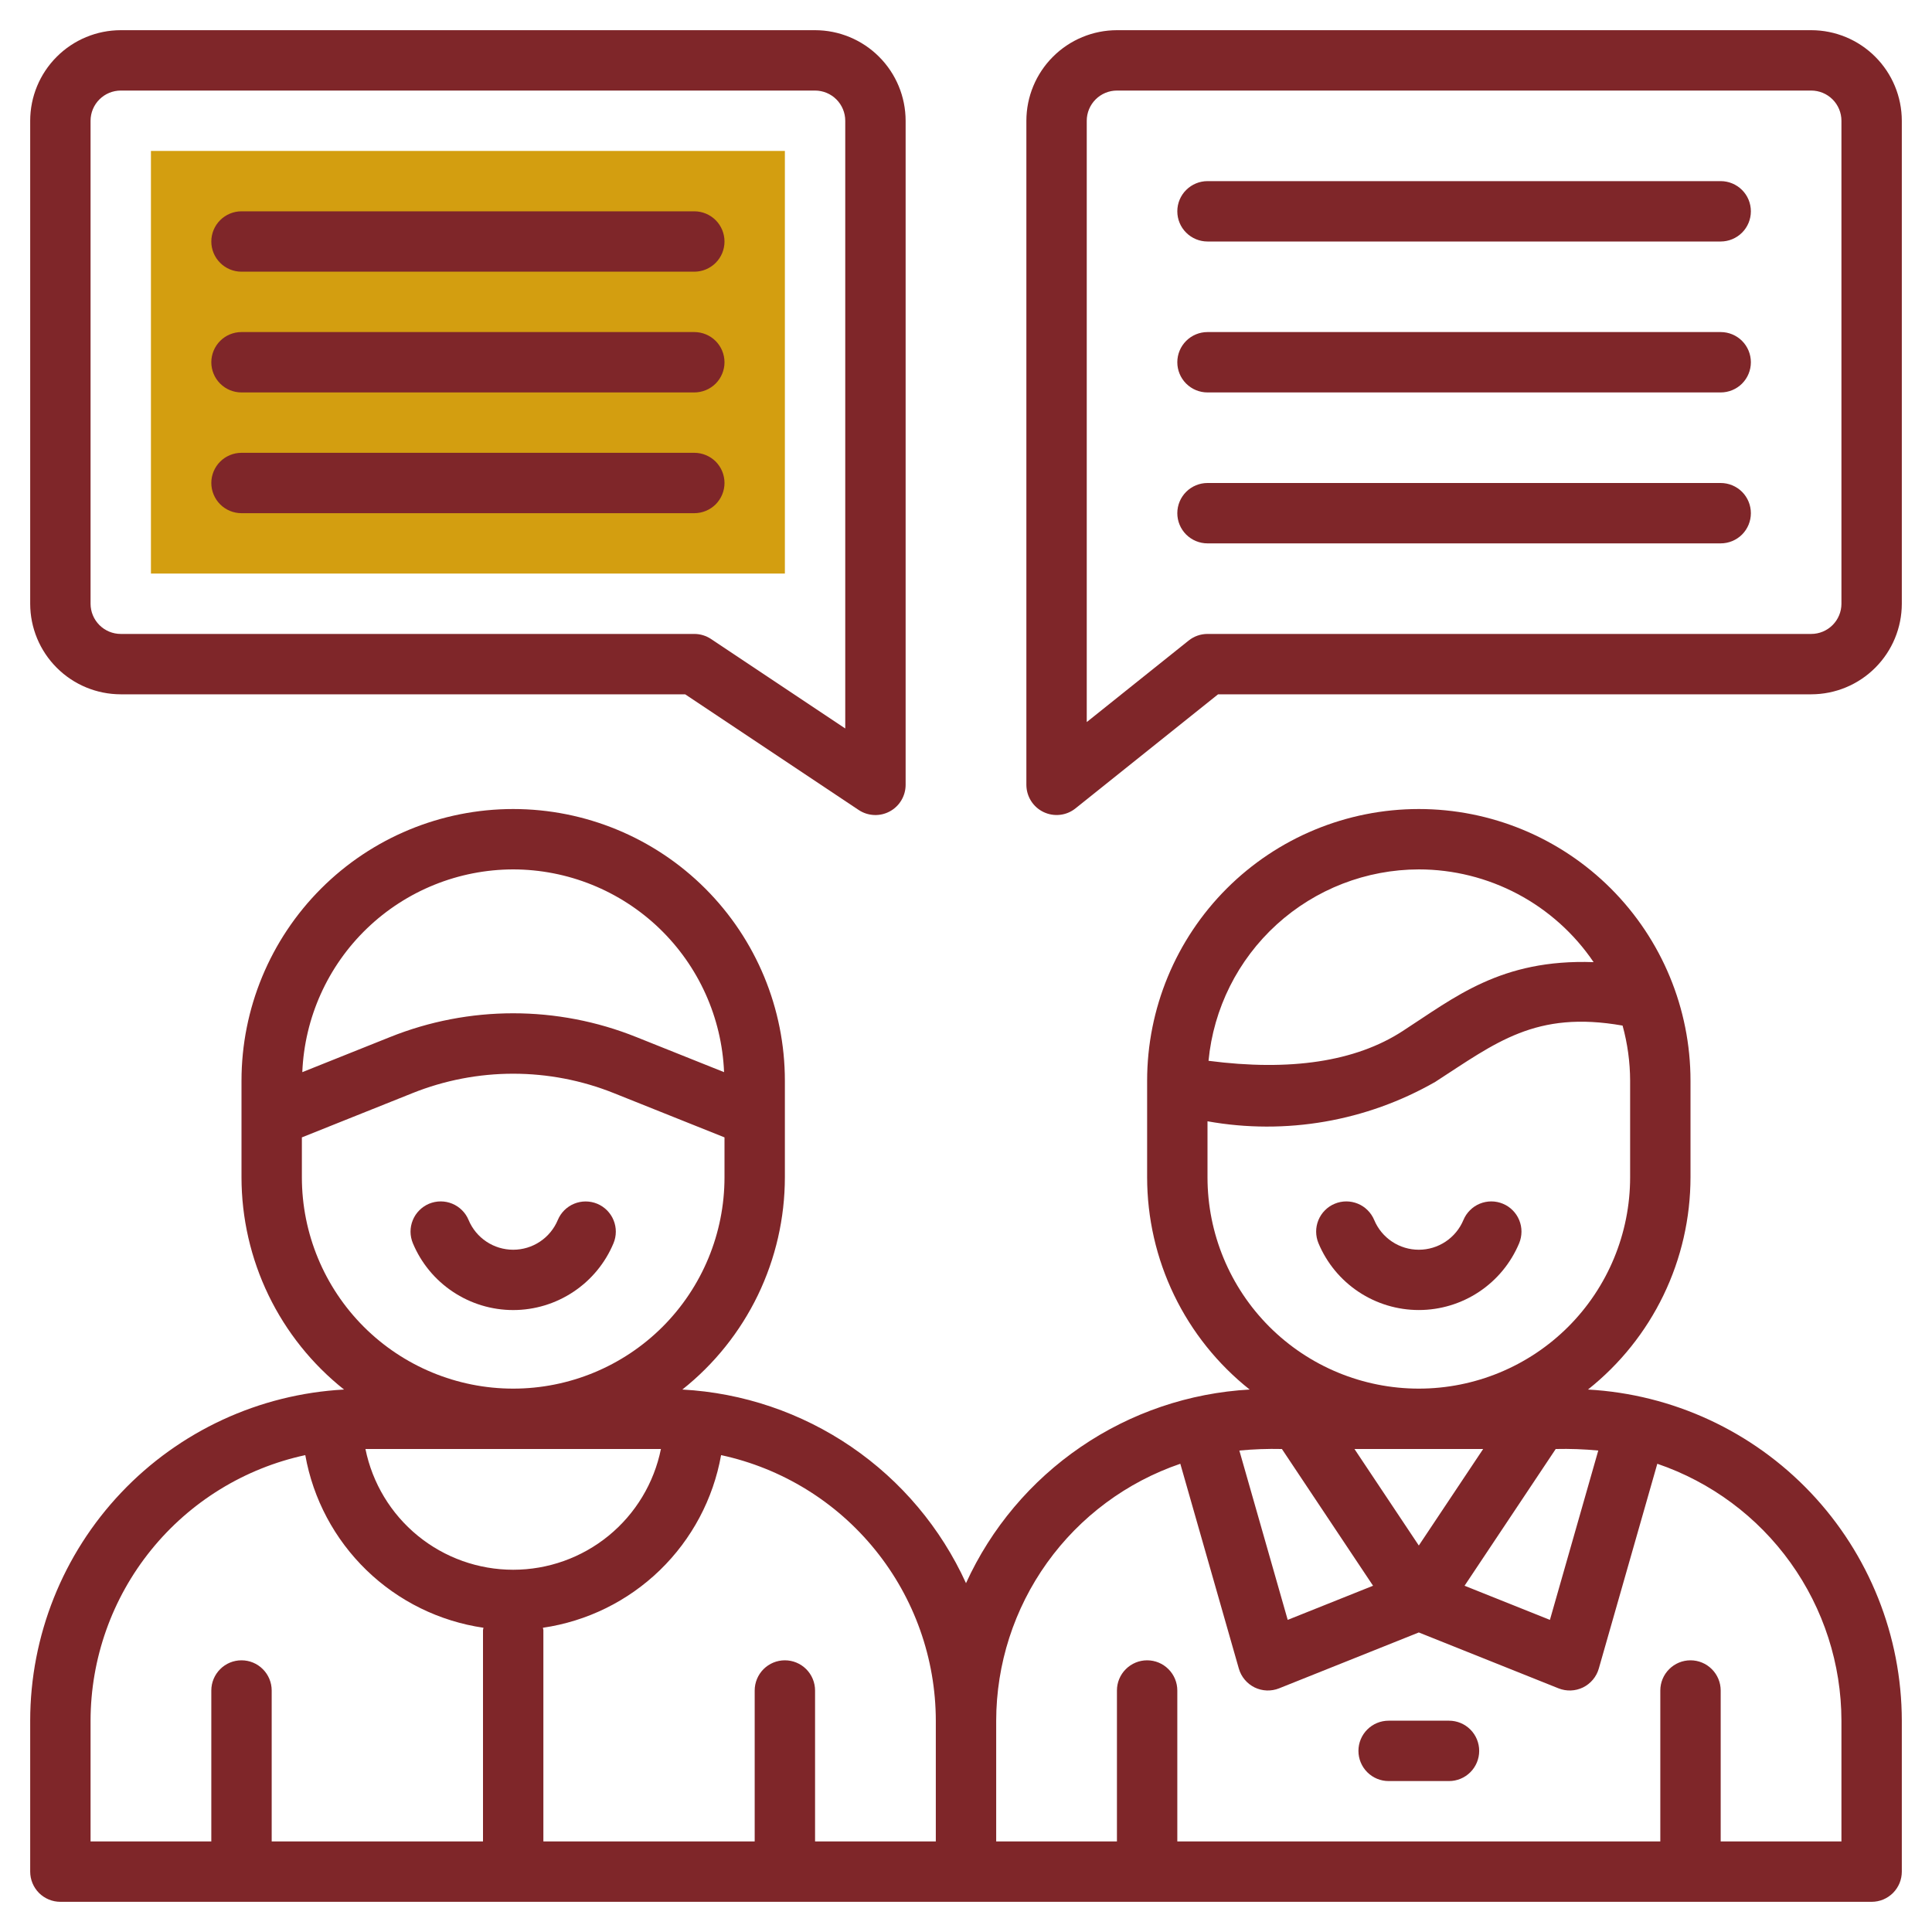 <svg width="72" height="72" viewBox="0 0 72 72" fill="none" xmlns="http://www.w3.org/2000/svg">
<path d="M5.625 5.625H29.25V21.375H5.625V5.625Z" fill="#D39E10"/>
<path d="M22.863 46.333C22.978 46.057 22.979 45.748 22.865 45.472C22.752 45.196 22.533 44.976 22.258 44.861C21.982 44.747 21.673 44.746 21.397 44.859C21.121 44.973 20.901 45.191 20.787 45.467C20.65 45.795 20.419 46.075 20.123 46.272C19.828 46.469 19.48 46.574 19.125 46.574C18.77 46.574 18.422 46.469 18.127 46.272C17.831 46.075 17.6 45.795 17.463 45.467C17.407 45.33 17.324 45.206 17.219 45.102C17.114 44.997 16.99 44.914 16.853 44.858C16.716 44.801 16.57 44.773 16.422 44.773C16.274 44.773 16.128 44.803 15.991 44.859C15.855 44.916 15.731 45 15.627 45.105C15.522 45.209 15.44 45.334 15.384 45.471C15.327 45.608 15.299 45.754 15.299 45.902C15.3 46.05 15.33 46.196 15.387 46.333C15.695 47.07 16.214 47.7 16.88 48.142C17.545 48.585 18.326 48.822 19.125 48.822C19.924 48.822 20.705 48.585 21.37 48.142C22.035 47.7 22.555 47.07 22.863 46.333Z" fill="#7F2629"/>
<path d="M59.179 51.784C60.37 50.839 61.333 49.636 61.994 48.267C62.656 46.897 62.999 45.396 63 43.875V40.275C63 37.59 61.933 35.014 60.035 33.115C58.136 31.216 55.56 30.15 52.875 30.15C50.19 30.15 47.614 31.216 45.715 33.115C43.817 35.014 42.75 37.59 42.75 40.275V43.875C42.751 45.396 43.094 46.897 43.756 48.267C44.417 49.636 45.38 50.839 46.571 51.784C44.319 51.91 42.144 52.648 40.281 53.92C38.417 55.192 36.937 56.948 36 59C35.065 56.946 33.586 55.188 31.722 53.916C29.859 52.644 27.682 51.906 25.429 51.784C26.62 50.839 27.582 49.636 28.244 48.267C28.905 46.897 29.249 45.396 29.25 43.875V40.275C29.25 37.59 28.183 35.014 26.285 33.115C24.386 31.216 21.81 30.15 19.125 30.15C16.44 30.15 13.864 31.216 11.966 33.115C10.067 35.014 9 37.59 9 40.275V43.875C9.001 45.396 9.345 46.897 10.006 48.267C10.668 49.636 11.63 50.839 12.821 51.784C9.663 51.956 6.691 53.33 4.516 55.626C2.34 57.921 1.127 60.963 1.125 64.125V69.75C1.125 69.898 1.154 70.044 1.211 70.181C1.267 70.317 1.35 70.441 1.454 70.546C1.559 70.65 1.683 70.733 1.819 70.789C1.956 70.846 2.102 70.875 2.25 70.875H69.75C69.898 70.875 70.044 70.846 70.181 70.79C70.317 70.733 70.441 70.65 70.546 70.546C70.65 70.441 70.733 70.317 70.79 70.181C70.846 70.044 70.875 69.898 70.875 69.75V64.125C70.87 60.964 69.655 57.924 67.481 55.629C65.306 53.335 62.336 51.959 59.179 51.784ZM52.875 57.597L50.477 54H55.273L52.875 57.597ZM47.773 54L51.17 59.096L47.989 60.368L46.187 54.057C46.714 54.007 47.243 53.988 47.773 54ZM57.977 54C58.507 53.988 59.036 54.007 59.563 54.057L57.761 60.368L54.58 59.096L57.977 54ZM52.875 32.4C54.16 32.4 55.426 32.716 56.562 33.318C57.697 33.921 58.668 34.792 59.389 35.856C55.923 35.735 54.212 37.173 52.263 38.431C50.513 39.565 48.08 39.929 45.038 39.533C45.224 37.583 46.13 35.772 47.579 34.453C49.028 33.135 50.916 32.403 52.875 32.4ZM45 43.875V41.787C47.914 42.309 50.918 41.789 53.487 40.319C55.749 38.857 57.224 37.649 60.469 38.221C60.653 38.89 60.748 39.581 60.75 40.275V43.875C60.75 45.964 59.92 47.967 58.444 49.444C56.967 50.92 54.964 51.75 52.875 51.75C50.786 51.75 48.783 50.92 47.306 49.444C45.83 47.967 45 45.964 45 43.875ZM34.875 64.125V68.625H30.375V63C30.375 62.702 30.256 62.416 30.046 62.205C29.834 61.993 29.548 61.875 29.25 61.875C28.952 61.875 28.666 61.993 28.454 62.205C28.244 62.416 28.125 62.702 28.125 63V68.625H20.25V60.75C20.25 60.719 20.235 60.693 20.232 60.662C21.874 60.422 23.399 59.672 24.591 58.517C25.783 57.362 26.581 55.862 26.873 54.228C29.136 54.716 31.165 55.964 32.62 57.765C34.076 59.565 34.872 61.81 34.875 64.125ZM19.125 32.4C21.157 32.403 23.108 33.191 24.573 34.599C26.037 36.007 26.901 37.926 26.984 39.956L23.721 38.651C20.771 37.466 17.478 37.466 14.529 38.651L11.266 39.956C11.349 37.926 12.213 36.007 13.677 34.599C15.142 33.191 17.093 32.403 19.125 32.4ZM11.25 43.875V42.387L15.364 40.741C17.778 39.772 20.472 39.772 22.885 40.741L27 42.387V43.875C27 45.964 26.17 47.967 24.694 49.444C23.217 50.92 21.214 51.75 19.125 51.75C17.036 51.75 15.033 50.92 13.556 49.444C12.08 47.967 11.25 45.964 11.25 43.875ZM24.631 54C24.373 55.27 23.684 56.412 22.681 57.232C21.677 58.052 20.421 58.5 19.125 58.5C17.829 58.5 16.573 58.052 15.569 57.232C14.566 56.412 13.877 55.27 13.619 54H24.631ZM3.375 64.125C3.378 61.81 4.174 59.565 5.63 57.765C7.086 55.964 9.114 54.716 11.377 54.228C11.668 55.862 12.467 57.362 13.659 58.517C14.851 59.672 16.376 60.422 18.018 60.662C18.015 60.693 18 60.719 18 60.75V68.625H10.125V63C10.125 62.702 10.007 62.416 9.795 62.205C9.585 61.993 9.298 61.875 9 61.875C8.702 61.875 8.415 61.993 8.205 62.205C7.994 62.416 7.875 62.702 7.875 63V68.625H3.375V64.125ZM68.625 68.625H64.125V63C64.125 62.702 64.007 62.416 63.795 62.205C63.584 61.993 63.298 61.875 63 61.875C62.702 61.875 62.416 61.993 62.205 62.205C61.993 62.416 61.875 62.702 61.875 63V68.625H43.875V63C43.875 62.702 43.757 62.416 43.545 62.205C43.334 61.993 43.048 61.875 42.75 61.875C42.452 61.875 42.166 61.993 41.955 62.205C41.743 62.416 41.625 62.702 41.625 63V68.625H37.125V64.125C37.128 62.013 37.792 59.955 39.022 58.238C40.252 56.521 41.988 55.232 43.987 54.55L46.168 62.184C46.211 62.335 46.286 62.476 46.387 62.596C46.488 62.717 46.613 62.815 46.754 62.885C46.896 62.954 47.05 62.993 47.207 62.999C47.364 63.005 47.521 62.978 47.667 62.92L52.875 60.837L58.083 62.92C58.229 62.978 58.386 63.005 58.543 62.999C58.7 62.993 58.854 62.954 58.996 62.885C59.137 62.815 59.262 62.717 59.363 62.596C59.464 62.476 59.539 62.335 59.582 62.184L61.763 54.55C63.762 55.232 65.498 56.521 66.728 58.238C67.958 59.955 68.622 62.013 68.625 64.125V68.625Z" fill="#7F2629"/>
<path d="M56.614 46.333C56.671 46.196 56.7 46.05 56.701 45.902C56.702 45.754 56.673 45.608 56.617 45.471C56.561 45.334 56.478 45.209 56.374 45.105C56.27 45 56.146 44.916 56.009 44.86C55.873 44.803 55.726 44.773 55.578 44.773C55.43 44.773 55.284 44.802 55.147 44.858C55.011 44.914 54.886 44.997 54.782 45.102C54.677 45.206 54.594 45.33 54.537 45.467C54.4 45.795 54.169 46.075 53.873 46.272C53.578 46.469 53.23 46.574 52.875 46.574C52.52 46.574 52.172 46.469 51.877 46.272C51.581 46.075 51.35 45.795 51.213 45.467C51.156 45.33 51.073 45.206 50.968 45.102C50.864 44.997 50.739 44.914 50.603 44.858C50.466 44.802 50.32 44.773 50.172 44.773C50.024 44.773 49.877 44.803 49.741 44.86C49.604 44.916 49.48 45 49.376 45.105C49.272 45.209 49.189 45.334 49.133 45.471C49.077 45.608 49.048 45.754 49.049 45.902C49.05 46.05 49.079 46.196 49.136 46.333C49.445 47.07 49.964 47.7 50.629 48.142C51.295 48.585 52.076 48.821 52.875 48.821C53.674 48.821 54.455 48.585 55.121 48.142C55.786 47.7 56.305 47.07 56.614 46.333Z" fill="#7F2629"/>
<path d="M54 64.125H51.75C51.452 64.125 51.166 64.243 50.955 64.454C50.743 64.665 50.625 64.952 50.625 65.25C50.625 65.548 50.743 65.835 50.955 66.046C51.166 66.257 51.452 66.375 51.75 66.375H54C54.298 66.375 54.584 66.257 54.795 66.046C55.007 65.835 55.125 65.548 55.125 65.25C55.125 64.952 55.007 64.665 54.795 64.454C54.584 64.243 54.298 64.125 54 64.125Z" fill="#7F2629"/>
<path d="M4.5 25.875H25.534L32.001 30.186C32.17 30.299 32.367 30.363 32.571 30.373C32.774 30.383 32.976 30.337 33.155 30.241C33.335 30.145 33.485 30.002 33.589 29.828C33.694 29.653 33.75 29.453 33.75 29.25V4.5C33.749 3.605 33.393 2.747 32.76 2.115C32.128 1.482 31.27 1.126 30.375 1.125H4.5C3.605 1.126 2.747 1.482 2.115 2.115C1.482 2.747 1.126 3.605 1.125 4.5V22.5C1.126 23.395 1.482 24.253 2.115 24.885C2.747 25.518 3.605 25.874 4.5 25.875ZM3.375 4.5C3.375 4.202 3.494 3.916 3.705 3.705C3.916 3.494 4.202 3.375 4.5 3.375H30.375C30.673 3.375 30.959 3.494 31.17 3.705C31.381 3.916 31.5 4.202 31.5 4.5V27.148L26.499 23.814C26.314 23.691 26.097 23.625 25.875 23.625H4.5C4.202 23.625 3.916 23.506 3.705 23.295C3.494 23.084 3.375 22.798 3.375 22.5V4.5Z" fill="#7F2629"/>
<path d="M67.5 1.125H41.625C40.73 1.126 39.872 1.482 39.24 2.115C38.607 2.747 38.251 3.605 38.25 4.5V29.25C38.251 29.462 38.311 29.669 38.424 29.848C38.537 30.027 38.698 30.171 38.889 30.262C39.08 30.354 39.292 30.39 39.503 30.366C39.713 30.343 39.913 30.26 40.078 30.128L45.394 25.875H67.5C68.395 25.874 69.253 25.518 69.885 24.885C70.518 24.253 70.874 23.395 70.875 22.5V4.5C70.874 3.605 70.518 2.747 69.885 2.115C69.253 1.482 68.395 1.126 67.5 1.125ZM68.625 22.5C68.625 22.798 68.506 23.084 68.295 23.295C68.084 23.506 67.798 23.625 67.5 23.625H45C44.744 23.625 44.496 23.712 44.297 23.872L40.5 26.909V4.5C40.5 4.202 40.619 3.916 40.83 3.705C41.041 3.494 41.327 3.375 41.625 3.375H67.5C67.798 3.375 68.084 3.494 68.295 3.705C68.506 3.916 68.625 4.202 68.625 4.5V22.5Z" fill="#7F2629"/>
<path d="M9 10.125H25.875C26.173 10.125 26.459 10.007 26.671 9.795C26.881 9.585 27 9.298 27 9C27 8.702 26.881 8.415 26.671 8.205C26.459 7.994 26.173 7.875 25.875 7.875H9C8.702 7.875 8.415 7.994 8.205 8.205C7.994 8.415 7.875 8.702 7.875 9C7.875 9.298 7.994 9.585 8.205 9.795C8.415 10.007 8.702 10.125 9 10.125Z" fill="#7F2629"/>
<path d="M9 14.625H25.875C26.173 14.625 26.459 14.507 26.671 14.296C26.881 14.085 27 13.798 27 13.5C27 13.202 26.881 12.915 26.671 12.704C26.459 12.493 26.173 12.375 25.875 12.375H9C8.702 12.375 8.415 12.493 8.205 12.704C7.994 12.915 7.875 13.202 7.875 13.5C7.875 13.798 7.994 14.085 8.205 14.296C8.415 14.507 8.702 14.625 9 14.625Z" fill="#7F2629"/>
<path d="M9 19.125H25.875C26.173 19.125 26.459 19.006 26.671 18.796C26.881 18.584 27 18.298 27 18C27 17.702 26.881 17.416 26.671 17.204C26.459 16.994 26.173 16.875 25.875 16.875H9C8.702 16.875 8.415 16.994 8.205 17.204C7.994 17.416 7.875 17.702 7.875 18C7.875 18.298 7.994 18.584 8.205 18.796C8.415 19.006 8.702 19.125 9 19.125Z" fill="#7F2629"/>
<path d="M64.125 6.75H45C44.702 6.75 44.416 6.869 44.205 7.08C43.993 7.29 43.875 7.577 43.875 7.875C43.875 8.173 43.993 8.46 44.205 8.67C44.416 8.881 44.702 9 45 9H64.125C64.423 9 64.71 8.881 64.921 8.67C65.132 8.46 65.25 8.173 65.25 7.875C65.25 7.577 65.132 7.29 64.921 7.08C64.71 6.869 64.423 6.75 64.125 6.75Z" fill="#7F2629"/>
<path d="M64.125 12.375H45C44.702 12.375 44.416 12.493 44.205 12.704C43.993 12.915 43.875 13.202 43.875 13.5C43.875 13.798 43.993 14.085 44.205 14.296C44.416 14.507 44.702 14.625 45 14.625H64.125C64.423 14.625 64.71 14.507 64.921 14.296C65.132 14.085 65.25 13.798 65.25 13.5C65.25 13.202 65.132 12.915 64.921 12.704C64.71 12.493 64.423 12.375 64.125 12.375Z" fill="#7F2629"/>
<path d="M64.125 18H45C44.702 18 44.416 18.119 44.205 18.329C43.993 18.541 43.875 18.827 43.875 19.125C43.875 19.423 43.993 19.709 44.205 19.921C44.416 20.131 44.702 20.25 45 20.25H64.125C64.423 20.25 64.71 20.131 64.921 19.921C65.132 19.709 65.25 19.423 65.25 19.125C65.25 18.827 65.132 18.541 64.921 18.329C64.71 18.119 64.423 18 64.125 18Z" fill="#7F2629"/>
</svg>
